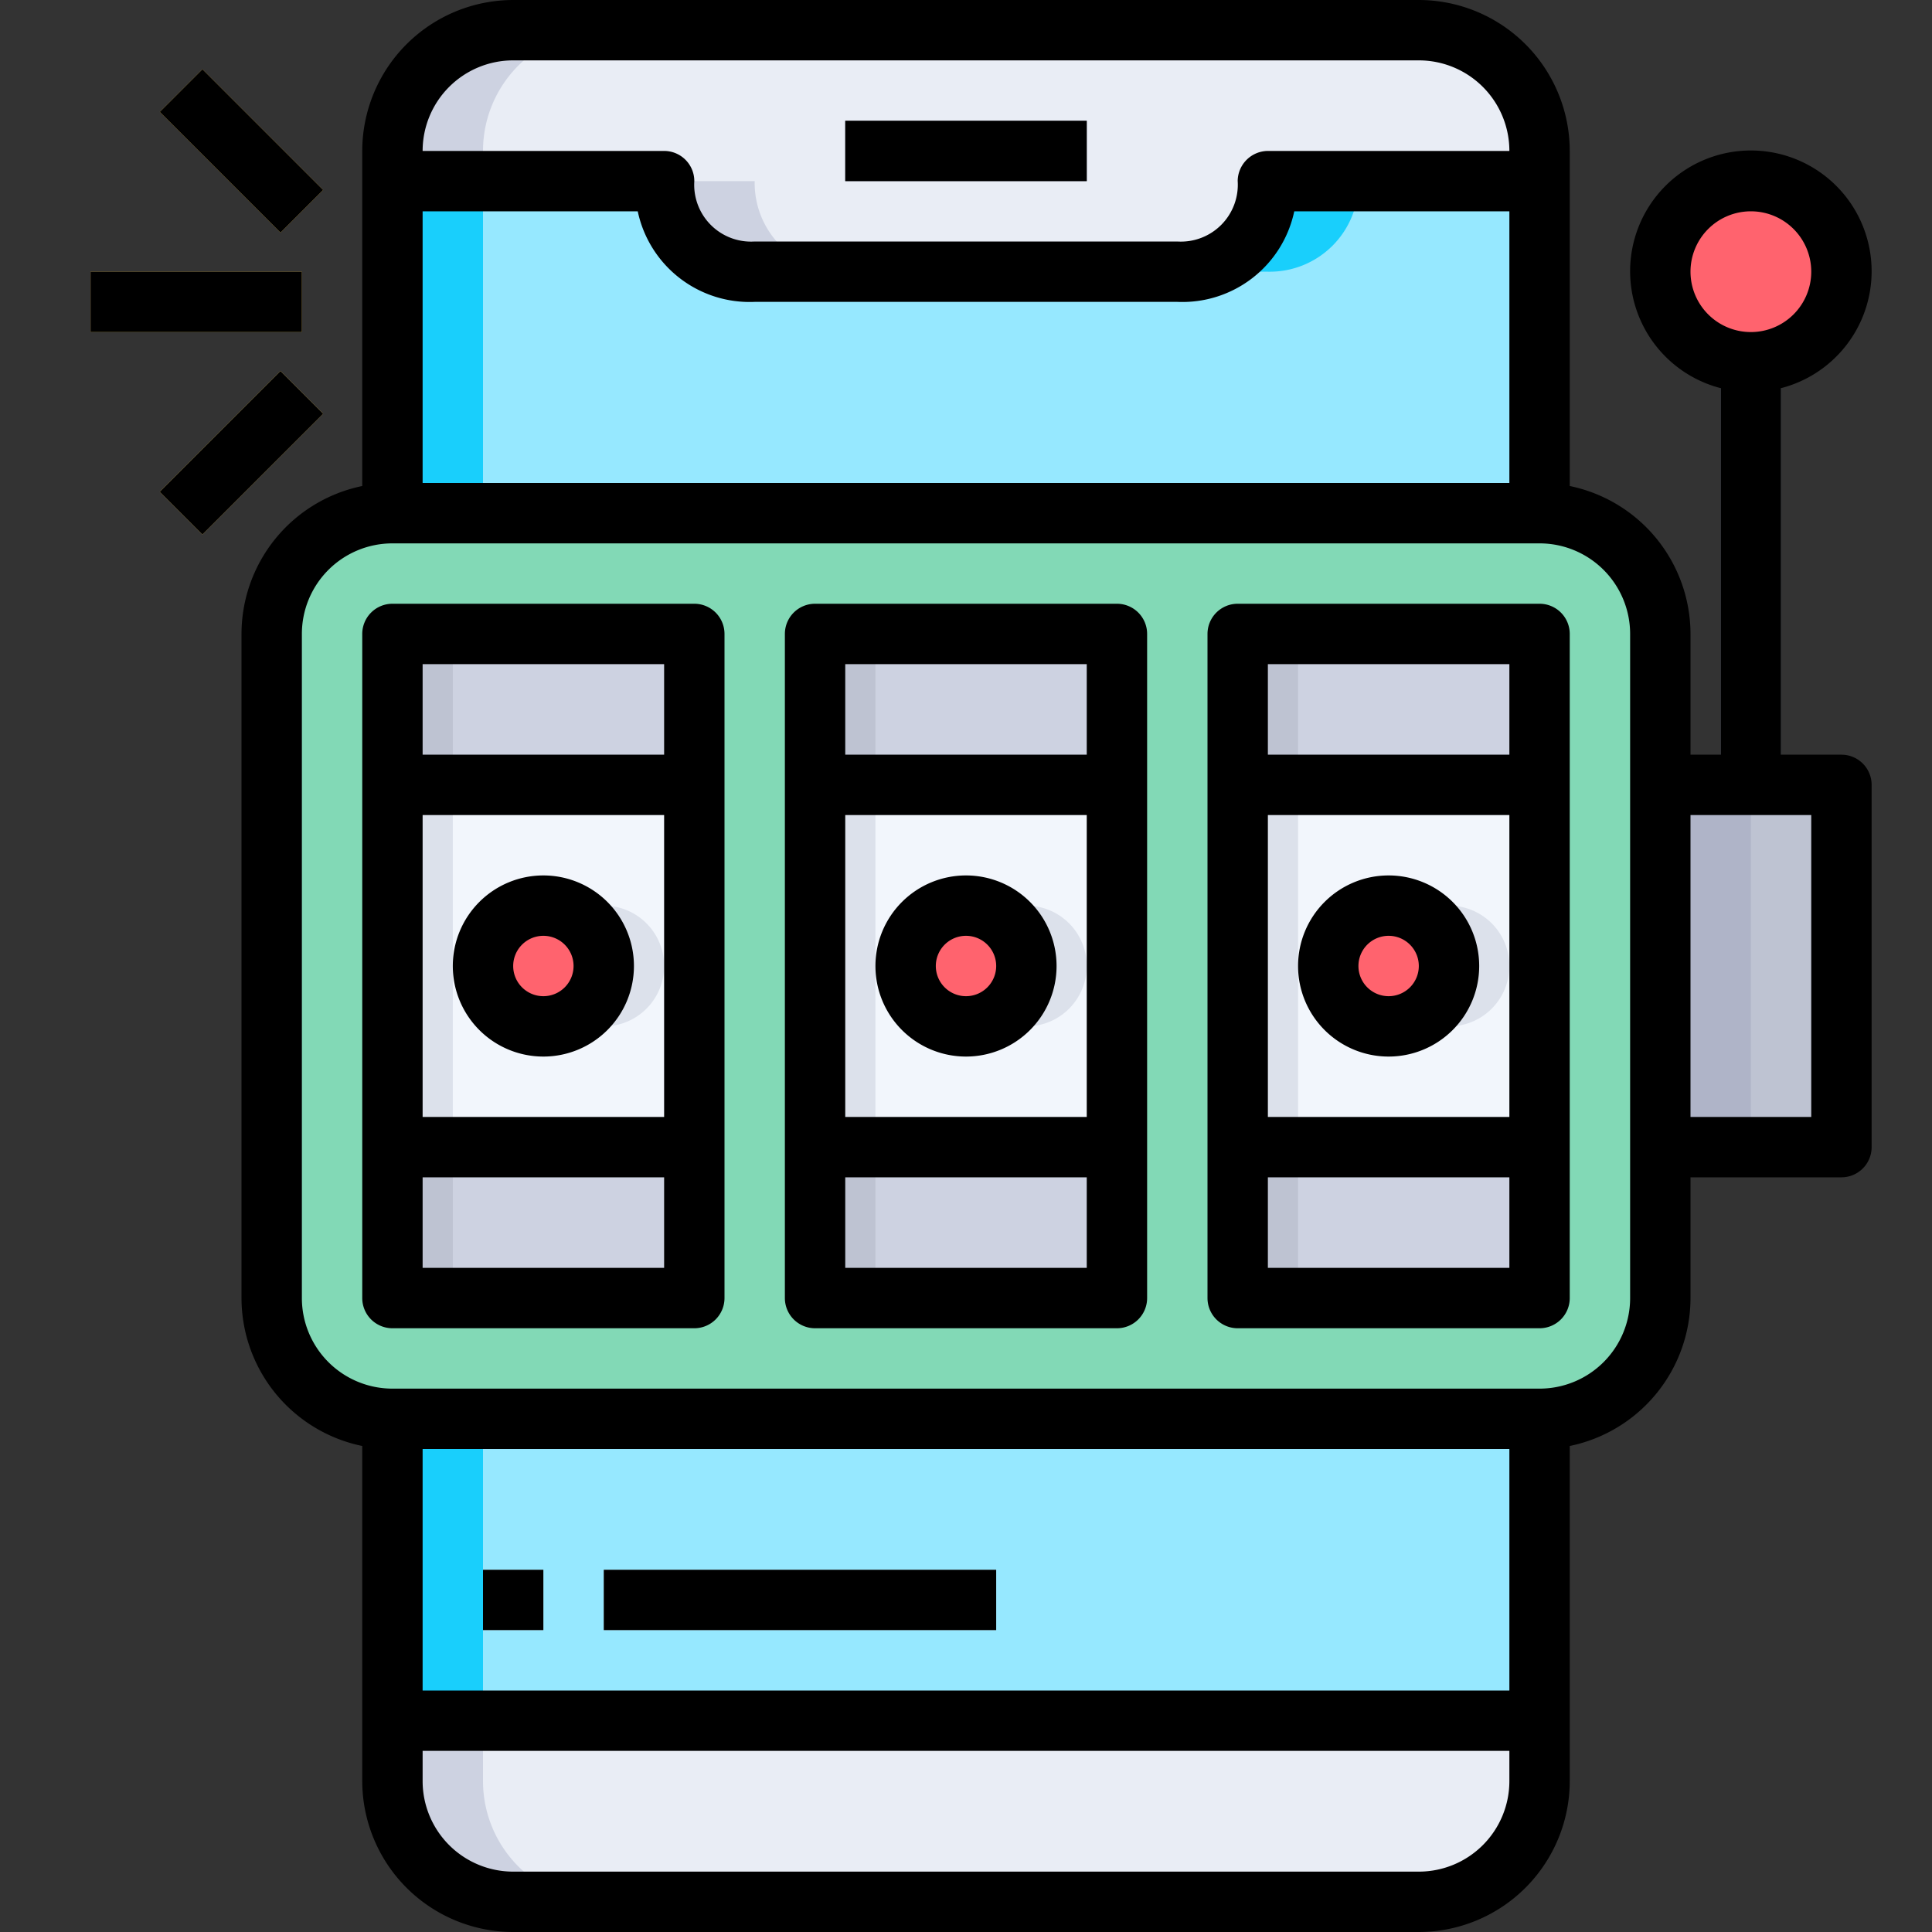 <?xml version="1.0" encoding="UTF-8"?> <svg xmlns="http://www.w3.org/2000/svg" height="512" viewBox="0 0 64 64" width="512"><rect x="0" y="0" width="64" height="64" fill="#333333" stroke="none"/><g id="_24-Casino_online" data-name="24-Casino online"><circle cx="46" cy="32" fill="#ff636e" r="2"></circle><circle cx="32" cy="32" fill="#ff636e" r="2"></circle><circle cx="18" cy="32" fill="#ff636e" r="2"></circle><g fill="#cdd2e1"><path d="m41 38h10v5h-10z"></path><path d="m27 38h10v5h-10z"></path><path d="m13 38h10v5h-10z"></path><path d="m13 21h10v5h-10z"></path><path d="m27 21h10v5h-10z"></path><path d="m41 21h10v5h-10z"></path></g><path d="m51 26v12h-10v-12zm-3 6a2 2 0 1 0 -2 2 2.006 2.006 0 0 0 2-2z" fill="#f2f6fc"></path><path d="m37 26v12h-10v-12zm-3 6a2 2 0 1 0 -2 2 2.006 2.006 0 0 0 2-2z" fill="#f2f6fc"></path><path d="m23 26v12h-10v-12zm-3 6a2 2 0 1 0 -2 2 2.006 2.006 0 0 0 2-2z" fill="#f2f6fc"></path><path d="m13 38h2v5h-2z" fill="#bec3d2"></path><path d="m13 21h2v5h-2z" fill="#bec3d2"></path><path d="m20 30a1.975 1.975 0 0 0 -1 .279 1.981 1.981 0 0 1 0 3.442 1.975 1.975 0 0 0 1 .279 2 2 0 0 0 0-4z" fill="#dce1eb"></path><path d="m13 26h2v12h-2z" fill="#dce1eb"></path><path d="m27 38h2v5h-2z" fill="#bec3d2"></path><path d="m27 21h2v5h-2z" fill="#bec3d2"></path><path d="m34 30a1.975 1.975 0 0 0 -1 .279 1.981 1.981 0 0 1 0 3.442 1.975 1.975 0 0 0 1 .279 2 2 0 0 0 0-4z" fill="#dce1eb"></path><path d="m27 26h2v12h-2z" fill="#dce1eb"></path><path d="m41 38h2v5h-2z" fill="#bec3d2"></path><path d="m41 21h2v5h-2z" fill="#bec3d2"></path><path d="m48 30a1.975 1.975 0 0 0 -1 .279 1.981 1.981 0 0 1 0 3.442 1.975 1.975 0 0 0 1 .279 2 2 0 0 0 0-4z" fill="#dce1eb"></path><path d="m41 26h2v12h-2z" fill="#dce1eb"></path><path d="m55 38v5a4 4 0 0 1 -4 4h-38a4 4 0 0 1 -4-4v-22a4 4 0 0 1 4-4h38a4 4 0 0 1 4 4zm-4 5v-22h-10v22zm-14 0v-22h-10v22zm-14 0v-22h-10v22z" fill="#82d9b6"></path><path d="m55 26h6v12h-6z" fill="#bec3d2"></path><path d="m55 26h3v12h-3z" fill="#afb4c8"></path><path d="m51 57v2a4 4 0 0 1 -4 4h-30a4 4 0 0 1 -4-4v-2z" fill="#e9edf5"></path><path d="m13 47h38v10h-38z" fill="#96e8ff"></path><path d="m51 6v11h-38v-11h9a2.938 2.938 0 0 0 3 3h14a2.938 2.938 0 0 0 3-3z" fill="#96e8ff"></path><path d="m51 5v1h-9a2.938 2.938 0 0 1 -3 3h-14a2.938 2.938 0 0 1 -3-3h-9v-1a4 4 0 0 1 4-4h30a4 4 0 0 1 4 4z" fill="#e9edf5"></path><path d="m16 59v-2h-3v2a4 4 0 0 0 4 4h3a4 4 0 0 1 -4-4z" fill="#cdd2e1"></path><path d="m13 47h3v10h-3z" fill="#19cffc"></path><path d="m45 6h-3a2.938 2.938 0 0 1 -3 3h3a2.938 2.938 0 0 0 3-3z" fill="#19cffc"></path><path d="m13 6h3v11h-3z" fill="#19cffc"></path><path d="m20 1h-3a4 4 0 0 0 -4 4v1h3v-1a4 4 0 0 1 4-4z" fill="#cdd2e1"></path><path d="m25 6h-3a2.938 2.938 0 0 0 3 3h3a2.938 2.938 0 0 1 -3-3z" fill="#cdd2e1"></path><path d="m28 4h8v2h-8z" fill="#7e8596"></path><path d="m57 11h2v15h-2z" fill="#7e8596"></path><path d="m3 9h7v2h-7z" fill="#f5cd62"></path><path d="m7 2.172h2v5.657h-2z" fill="#f5cd62" transform="matrix(.707 -.707 .707 .707 -1.192 7.121)"></path><path d="m5.172 14h5.657v2h-5.657z" fill="#f5cd62" transform="matrix(.707 -.707 .707 .707 -8.263 10.05)"></path><path d="m16 52h2v2h-2z" fill="#e3fbff"></path><path d="m20 52h13v2h-13z" fill="#e3fbff"></path><circle cx="58" cy="9" fill="#ff636e" r="3"></circle><path d="m28 4h8v2h-8z"></path><path d="m23 20h-10a1 1 0 0 0 -1 1v22a1 1 0 0 0 1 1h10a1 1 0 0 0 1-1v-22a1 1 0 0 0 -1-1zm-1 2v3h-8v-3zm0 5v10h-8v-10zm-8 15v-3h8v3z"></path><path d="m37 20h-10a1 1 0 0 0 -1 1v22a1 1 0 0 0 1 1h10a1 1 0 0 0 1-1v-22a1 1 0 0 0 -1-1zm-1 2v3h-8v-3zm0 5v10h-8v-10zm-8 15v-3h8v3z"></path><path d="m51 20h-10a1 1 0 0 0 -1 1v22a1 1 0 0 0 1 1h10a1 1 0 0 0 1-1v-22a1 1 0 0 0 -1-1zm-1 2v3h-8v-3zm0 5v10h-8v-10zm-8 15v-3h8v3z"></path><path d="m18 35a3 3 0 1 0 -3-3 3 3 0 0 0 3 3zm0-4a1 1 0 1 1 -1 1 1 1 0 0 1 1-1z"></path><path d="m32 35a3 3 0 1 0 -3-3 3 3 0 0 0 3 3zm0-4a1 1 0 1 1 -1 1 1 1 0 0 1 1-1z"></path><path d="m46 35a3 3 0 1 0 -3-3 3 3 0 0 0 3 3zm0-4a1 1 0 1 1 -1 1 1 1 0 0 1 1-1z"></path><path d="m61 25h-2v-12.142a4 4 0 1 0 -2 0v12.142h-1v-4a5.009 5.009 0 0 0 -4-4.9v-11.1a5.006 5.006 0 0 0 -5-5h-30a5.006 5.006 0 0 0 -5 5v11.1a5.009 5.009 0 0 0 -4 4.9v22a5.009 5.009 0 0 0 4 4.9v11.1a5.006 5.006 0 0 0 5 5h30a5.006 5.006 0 0 0 5-5v-11.1a5.009 5.009 0 0 0 4-4.9v-4h5a1 1 0 0 0 1-1v-12a1 1 0 0 0 -1-1zm-5-16a2 2 0 1 1 2 2 2 2 0 0 1 -2-2zm-6 7h-36v-9h7.126a3.788 3.788 0 0 0 3.874 3h14a3.788 3.788 0 0 0 3.874-3h7.126zm-33-14h30a3 3 0 0 1 3 3h-8a1.007 1.007 0 0 0 -1 .992 1.885 1.885 0 0 1 -2 2.008h-14a1.883 1.883 0 0 1 -2-2 1 1 0 0 0 -1-1h-8a3 3 0 0 1 3-3zm33 46v8h-36v-8zm-3 14h-30a3 3 0 0 1 -3-3v-1h36v1a3 3 0 0 1 -3 3zm7-19a3 3 0 0 1 -3 3h-38a3 3 0 0 1 -3-3v-22a3 3 0 0 1 3-3h38a3 3 0 0 1 3 3zm6-6h-4v-10h4z"></path><path d="m3 9h7v2h-7z"></path><path d="m7 2.172h2v5.657h-2z" transform="matrix(.707 -.707 .707 .707 -1.192 7.121)"></path><path d="m5.172 14h5.657v2h-5.657z" transform="matrix(.707 -.707 .707 .707 -8.263 10.05)"></path><path d="m16 52h2v2h-2z"></path><path d="m20 52h13v2h-13z"></path></g></svg> 